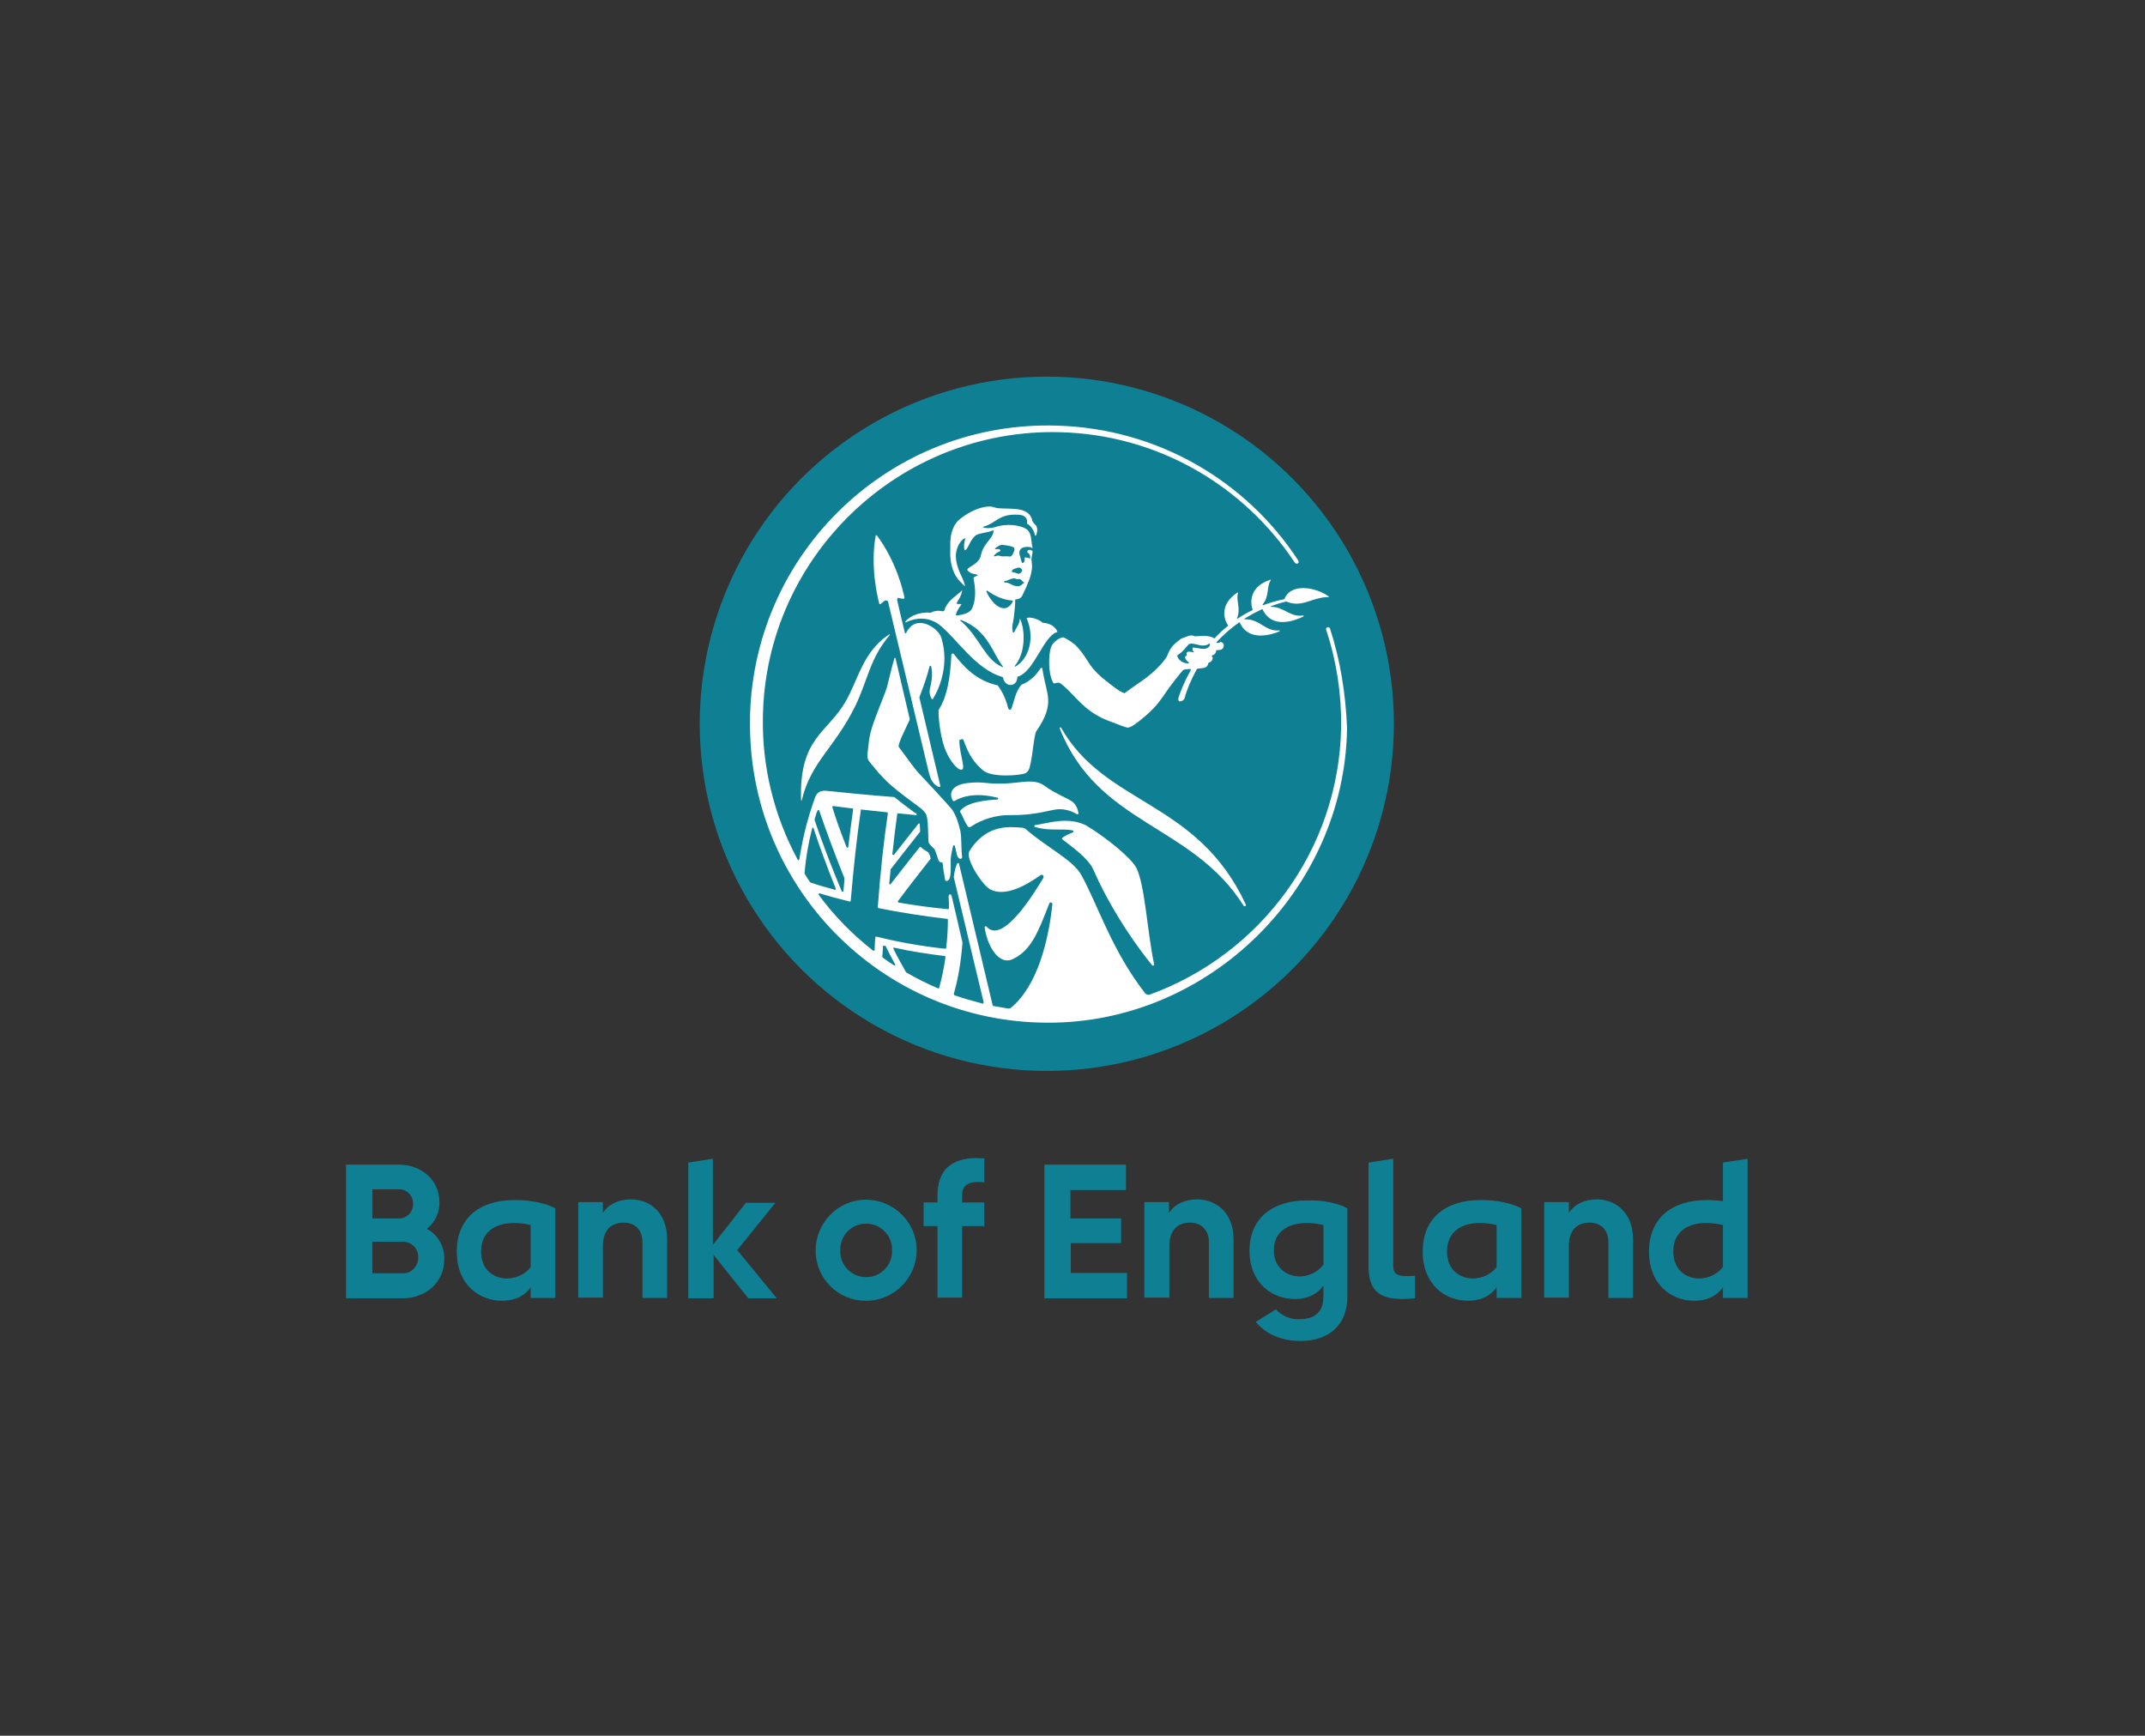 <?xml version="1.0" encoding="utf-8"?>
<!-- Generator: Adobe Illustrator 26.0.3, SVG Export Plug-In . SVG Version: 6.00 Build 0)  -->
<svg version="1.0" id="Layer_1" xmlns="http://www.w3.org/2000/svg" xmlns:xlink="http://www.w3.org/1999/xlink" x="0px" y="0px"
	 viewBox="0 0 618 500" style="enable-background:new 0 0 618 500;" xml:space="preserve">
<rect x="0" y="0" width="618" height="500" fill="#333333" stroke="none"/>
<style type="text/css">
	.st0{fill:#0f8094;}
	.st1{fill:#FFFFFF;}
</style>
<g>
	<circle class="st0" cx="301.6" cy="208.5" r="100"/>
	<path class="st1" d="M277.2,170C277.2,169.9,277.1,169.9,277.2,170c-1.1,1.4-4.2,2.7-5.1,5.8c-0.1,0.2-0.3,0.3-0.5,0.3c0,0,0,0,0,0
		c-0.8-0.2-2.2-0.3-3.4,0.4c-0.1,0-0.1,0.1-0.2,0c-1.9-0.2-5.3,0.3-7.2,2.6c0,0.1,0,0.2,0,0.2c0,0,0.1,0,0.1,0
		c5.1-2.4,8.5-0.2,9.5,0.5c4.9,3.6,10.5,13,18.4,15.2c0,0,0.1,0,0.1,0.1c0,0,0.1,0.1,0.1,0.1c0.2,1.4,1.3,2.3,2.5,2.1
		c1-0.2,1.6-1.1,1.6-2.3c0-0.1,0-0.1,0.1-0.1c0,0,0.1,0,0.1,0c4.7-1.5,7.3-11.6,11.2-12.8c0.1,0,0.2-0.1,0.1-0.2c0,0,0,0,0,0
		c-0.4-1.2-2-2.4-4.1-2.5c-0.1,0-0.2,0-0.2-0.1c-0.8-0.8-3.4-1.7-4.4-1.3c-0.1,0-0.1,0.1-0.1,0.1c2.4,5.6,0.7,11.6-3.2,13.9
		c0,0-0.1,0-0.2,0c0-0.1,0-0.1,0-0.2c3.1-3.7,3-10.3,1.5-13.5c0,0,0,0-0.1,0c0,0,0,0,0,0.1c0,1.2-1,2.4-1.6,3.7
		c-0.1,0.1-0.2,0.2-0.3,0.1c-0.1,0-0.1-0.1-0.1-0.2c-0.4-1.6,0.1-2.6,0.3-4.2c0.2-1.7,0.4-3.4,0.4-5.1c1.1-0.1,1.8-0.4,2.2-1.5
		c0.4-0.9,1-2,1.6-3.6c0.5-1.1,0.8-2.4,1-3.6c0.1-1,0-1.6-0.1-2.6c-0.1-1,0.3-1.6,0.3-2.6c0,0,0-0.1-0.1-0.1
		c-0.2-0.2-0.5-0.3-0.7-0.3c-0.6-0.1-1,0.6-0.5,0.9c0.7,0.4,0.6,1.2,0.6,1.5c0,0.1-0.1,0.1-0.1,0.1c-0.3,0-0.3-0.2-0.5-0.2
		c-0.3-0.1-0.6-0.1-0.9-0.1c-0.1,0-0.1,0-0.1,0.1c0,0.3,0.2,1.1-0.5,1.5c-0.1,0-0.1,0-0.2,0c0,0,0,0,0,0c-0.3-0.6-0.5-1.7-0.7-2.3
		c-0.4-1.2,0.4-2,0.8-2.1c0.6-0.3,1.6-0.3,2.2-0.2c0.2,0,0.4,0.1,0.6,0.3c0,0,0.1,0,0.1,0c-0.5-2.2-0.2-3.9-1.4-5.2
		c-0.7-0.7-3.4-1.8-6.9-1.4c-2.2,0.2-3.3,1.2-5.8,0.7c-0.1,0-0.1-0.1-0.1-0.2c0-0.1,0.1-0.1,0.1-0.1c3.7-1,4.5-3.9,10.3-3.4
		c2.3,0.2,2.3,1.8,2.2,2.4c0,0.1,0,0.2,0.1,0.2c1.1,0.6,2,2.1,2.2,3.3c0,0.1,0.1,0.1,0.2,0.1c0,0,0.1,0,0.1-0.1
		c0.3-0.7,0.5-1.5,0.2-2.4c-0.3-0.8-1-0.9-1.3-1.9c-1.1-4.8-8.2-2.7-11.1-3.8c-1.6-0.6-5.5,0.1-9.7,3.4c-1.8,1.4-3,4.1-2.8,8.2
		c0,1.2-0.4,5,1.7,8.4c0.6,1,1.4,1.7,2.4,2.7c0,0,0,0,0.1,0c0,0,0,0,0-0.1c-0.4-2.4-2.7-4.8-2.6-9c0.2-2.2,1.4-4.1,2.5-4.6
		c0.1,0,0.1,0,0.2,0.1c0,0,0,0.1,0,0.1c-0.3,0.9-0.5,2.2-0.2,3.1c0,0.1,0.1,0.1,0.2,0.1c0,0,0,0,0,0c1-0.7,1.2-2.5,2.7-4
		c1-1,2.9-0.8,5.3-1.7c0.1,0,0.2,0,0.2,0.1c0,0,0,0,0,0.1c-0.5,2.6-2.9,3.3-3.7,7c-0.5,2.5-3.8,3.3-3.9,4.1c0,0,0,0.1,0,0.1
		c1.1,1.5,2.8,1,3,1.5c-0.5,0.4-1.3,0.4-1.2,1c0.9,4.4,0.3,7.1-0.5,8.7c-0.6,1.2-2.6,1.7-4.3,1.9c-0.1,0-0.3-0.1-0.3-0.2
		c0,0,0-0.1,0-0.1c0.2-0.7,0.7-1.7,1.5-2.7c0.3-0.4-0.3-0.3-1-0.3c-0.1,0-0.2-0.1-0.3-0.2c0-0.1,0-0.1,0.1-0.2
		C276,172.9,277.1,171.6,277.2,170z M294.9,167.7c0.2,0.1,0.2,0.2,0.1,0.3c0,0-0.3,0.1-0.4,0.2c-0.4,0.5-1,0.8-2,0.6
		c-1.2-0.2-1.9-1.1-3.2-1c-0.2,0-0.1-0.5,0.4-0.5c0.6,0,1.1-0.6,2.4-0.7c0.5,0,0.7,0.4,1.2,0.2C294.1,166.6,294.5,167.5,294.9,167.7
		L294.9,167.7z M293.7,163.5c0.4,0.1,0.7,0.4,0.8,0.8c0.1,0.3-0.7,1.1-1.1,1s-1-0.4-1.7-0.5c-0.3,0-0.2-0.4,0-0.6
		c0.2-0.2,0.4-0.3,0.7-0.4C292.9,163.7,293.1,163.5,293.7,163.5L293.7,163.5z M286.6,159.8c0.4-0.4,0.6-0.6,1.3-0.9
		c0.6-0.2,0.5-0.9-1-0.7c-0.4,0.1-0.3-0.2,0.3-0.6c1-0.7,1.2-0.8,3.3-0.4c0.6,0.1,1.1,0.2,1.6,0.5c0.1,0.1,0.3,0.5,0.1,1
		c-0.5,1.1-0.7,1.8-1.6,1.6c-1-0.2-1.5,0.2-2.6-0.2c-0.7-0.2-0.9,0.1-1.1,0.1C286.3,160.4,286.2,160.1,286.6,159.8L286.6,159.8z
		 M284.5,170.2c1.7,1.2,4.2,2.6,7.2,2.8c0.4,0.1-0.7,2-2.1,2.2c-2.4,0.3-4.7-3-5.4-4.8c0-0.1,0-0.2,0.1-0.2
		C284.4,170.1,284.5,170.1,284.5,170.2L284.5,170.2z M276.9,178.6c7.8,2.9,9.2,9.9,12,13.3c0.1,0.1,0.1,0.2,0,0.2
		c-0.1,0.1-0.2,0.1-0.2,0c-5-2.1-6.5-8.7-12-13.3c-0.1-0.1-0.1-0.2,0-0.2C276.7,178.6,276.8,178.6,276.9,178.6z"/>
	<path class="st1" d="M358.3,260.9c0.1,0.2,0.3,0.2,0.5,0.1c0.2-0.1,0.2-0.3,0.1-0.5l0,0c-14-30.1-40.5-28.4-53.2-50.9
		c-0.1-0.2-0.5,0-0.4,0.2C316.4,237.8,343.4,237.3,358.3,260.9z"/>
	<path class="st1" d="M230.8,230.5c0,0.1,0.1,0.1,0.1,0.1c0.1,0,0.1,0,0.1-0.1c2.7-11.2,9.5-15,15.5-27.3c3.6-7.5,4.1-13.5,9.8-20.2
		c0.1-0.1,0.1-0.1,0-0.2c0,0-0.1-0.1-0.2,0c-7.6,5-8.9,13.3-12.6,19.5C238.3,211.2,230.2,212.6,230.8,230.5z"/>
	<path class="st1" d="M279.8,238.1c2.9-2,7.2-3.4,11.4-3.3c7.7,0.1,11.7-1.7,14-1.7c1.8,0,3.5,0.5,5,1.4c0.3,0.2,0.6,0,0.5-0.4
		c-0.2-1.1-0.7-2.4-1.8-3.2c-1.4-1-5.1-2.4-7.9-4.5c-2.9-2.2-6.7-0.9-11.3-0.7c-4.9,0.2-5.9-0.4-8.5-0.3c-3.4,0.1-5.2,0.6-6.3,1.6
		c-1.4,1.3-0.8,2.9-0.4,3.6c0.1,0.2,0.4,0.3,0.6,0.1c0,0,0,0,0,0c1.2-0.8,5.3-2.7,12.3-0.9c0.1,0,0.2,0.2,0.2,0.3
		c0,0.1-0.1,0.2-0.2,0.2c-6.9,0.4-9.4,1.7-10.7,3.2c-0.1,0.1-0.1,0.4,0,0.5c0.7,1.1,1.2,2.8,2,3.8
		C278.8,238.3,279.4,238.4,279.8,238.1z"/>
	<path class="st1" d="M309.1,239.8c-1.1,0.4-2.1,0.9-3,1.5c-0.1,0.1-0.2,0.3-0.1,0.4c0,0,0,0,0.1,0.1c2.7,2.1,7.5,5.5,8.9,8.7
		c3.6,8.3,9.6,18.5,16.9,27.5c0.1,0.2,0.4,0.2,0.5,0.1c0.1-0.1,0.2-0.2,0.1-0.4c-2-9.5-2.6-22.6-5.1-27.7
		c-1.5-2.9-8.9-8.9-14.6-12.3c-5.3-2.5-10.6-0.6-14.6,0c-0.1,0-0.2,0.1-0.2,0.3c0,0.1,0.1,0.2,0.2,0.2c4,1.3,7.9,0.4,10.8,1
		c0.2,0,0.3,0.2,0.2,0.3C309.3,239.6,309.3,239.7,309.1,239.8z"/>
	<path class="st1" d="M277.6,213.2c1.6,4.5,3.1,6.5,5.6,8.7c2.5,2.2,11,1.5,12.3,0.8c0.9-0.5,1.2-1.6,1.3-2.3
		c0.7-2.4,1.1-8.8,1.8-9.8c2.2-3.2,3.3-5.7,3.4-8.4c0.1-2.4-0.9-4.7-1.7-9.6c0-0.2-0.2-0.3-0.3-0.2c-0.1,0-0.2,0.1-0.2,0.1
		c-1,1.6-2.8,3.7-5.4,4.7c0,0-0.1,0-0.1,0.1c-1.7,1.7-2.2,5.1-2.9,6.8c-0.1,0.3-0.4,0.4-0.6,0.3c-0.1-0.1-0.3-0.2-0.3-0.3
		c-0.5-2-1.4-4.5-3-6.6c0-0.1-0.1-0.1-0.2-0.1c-6.1-1.4-9.6-5.3-12.5-9c-0.1-0.2-0.4-0.2-0.6,0c-0.1,0.1-0.1,0.2-0.1,0.3
		c-0.3,6.7-1.3,12.1-3.5,15.5c-0.1,0.2-0.2,0.4-0.2,0.6c0,2.9,0.7,8.3,2.1,11.5c1.4,3.3,3.3,5.2,4.2,5.4c1.9,0.5-0.2-4-0.3-8.2
		c0-0.3,0.2-0.5,0.5-0.5C277.3,212.8,277.5,213,277.6,213.2z"/>
	<path class="st1" d="M370.1,172.5c0,0-0.1,0.1-0.1,0.1c-2,0.4-4,1-6,1.7c-0.1,0-0.2,0-0.2-0.1c0,0,0-0.1,0-0.1
		c2-2.4,1.1-5.3,2.3-6.9c0-0.1,0-0.2,0-0.2c0,0-0.1,0-0.1,0c-5.9,1.9-5.9,6.4-5.1,8.6c0,0.1,0,0.1-0.1,0.2c-1.5,0.7-2.9,1.5-4.2,2.4
		c-0.1,0-0.2,0-0.2,0c0,0,0-0.1,0-0.1c1.2-2.8-0.4-5.3,0.3-7.2c0-0.1,0-0.2-0.1-0.2c0,0-0.1,0-0.1,0c-5,3.3-4,7.5-2.7,9.4
		c0,0.1,0,0.2,0,0.2c-1.4,1.1-2.7,2.3-3.9,3.6c-0.1-0.1-0.3-0.1-0.4-0.2c-0.6-0.3-1.2-0.4-1.9-0.5c-1,0-1.8,0-3.3,0.1
		c-0.7-0.2-1-0.4-1.9-0.1c-1.4,0.5-2,0.7-2.4,1c-1.3,1-2.2,1.8-2.6,2.5c-0.6,0.9-1,1.8-1.3,2.6c-0.8,1.2-2.6,3.4-5.8,5.9
		c-0.9,0.7-4.2,2.9-6.3,4.5c-1.6-0.5-3.7-2.3-5.5-3.7c-1.8-1.4-3.1-2.7-4.3-4.3c-1.3-1.9-1.8-3.1-3.9-5.4c-0.9-1-2.4-2-3.9-2.7
		c0,0-0.1,0-0.1,0c-0.9,0-3,1.3-3.5,2.9c-0.6,1.6-1,7.1,0.6,10.1c0.1,0.2,0.4,0.4,0.7,0.2c0.5-0.2,1.1-0.2,1.5,0.1
		c1.4,1.1,1.9,1.6,4.7,4.5c3.6,3.8,6.6,5.4,10.3,6.7c0.9,0.3,3.6,1.5,4.4,1.5c0.9-0.1,2.4-1.1,5.3-3.6c3-2.6,4.4-4.8,5.7-6.7
		c0.6-1,4.6-6.1,4.9-6.3c0.3-0.2,1.1-0.2,2-0.3c0.1,0,0.2,0.1,0.2,0.2c0,0,0,0.1,0,0.1c-1.8,3.2-2.9,6-3.5,7.8
		c-0.6,1.9,1.4,1.3,1.7,0.3c0.6-2.3,1.8-5.2,3.5-8.3c0.1-0.1,0.2-0.2,0.4-0.2c1.3-0.1,1.7-0.2,2-0.3c0.5-0.2,0.8-0.6,0.9-1.1
		c0-0.3,0.1-0.3,0.6-0.5c0.3-0.1,0.7-0.7,0.7-1.1c0-0.2-0.1-0.3-0.2-0.4c-0.1-0.1-0.1-0.2,0-0.3c0,0,0,0,0,0
		c0.2-0.2,0.6-0.3,0.8-0.5c0.2-0.3,0.4-0.6,0.4-1c0-0.1,0.1-0.1,0.1-0.1c0.5-0.1,1.1,0,1.4-0.2c0.6-0.4,0.6-0.5,0.7-1.3
		c0-0.3-0.3-0.6-0.5-0.7c-0.1-0.1-0.2-0.1-0.4-0.2c0,0-0.1,0-0.1,0l-0.1,0.1c-0.1,0.1-0.2,0.2-0.4,0.2c-0.2,0-0.4,0-0.5,0
		c-0.1,0-0.1-0.1-0.1-0.1c0,0,0-0.1,0-0.1c1.9-2.1,4.1-4,6.5-5.7c0.1,0,0.2,0,0.2,0c0,0,0,0,0,0c2.4,5.6,9,3.6,11.4,2.6
		c0.1,0,0.1-0.1,0.1-0.2c0-0.1-0.1-0.1-0.1-0.1c-4.1,0.4-5.5-3.3-9.9-3.2c-0.1,0-0.2-0.1-0.2-0.1c0-0.1,0-0.1,0.1-0.1
		c1.6-1,3.3-1.9,5-2.7c0.1,0,0.2,0,0.2,0.1c2.7,5.7,9.3,3.2,11.7,2c0.1,0,0.1-0.1,0.1-0.2c0-0.1-0.1-0.1-0.1-0.1
		c-3.8,0.6-5.5-2.5-9.3-2.5c-0.1,0-0.1-0.1-0.1-0.1c0-0.1,0-0.1,0.1-0.1c1.4-0.5,2.9-1,4.3-1.3c0.1,0,0.2,0,0.2,0
		c4.4,1.9,7.4-1.3,12-1.3c0.1,0,0.2-0.1,0.2-0.1c0,0,0-0.1-0.1-0.1C378.9,169,371.8,168,370.1,172.5z M346.5,186.9
		c-0.5,0-1.9-0.3-2.8-0.4c-0.2,0.4-0.2,0.9,0.2,1.2c0.1,0,0.1,0.1,0,0.2c0,0.1-0.1,0.1-0.2,0c-0.9-0.2-1.3-0.3-1.7,0
		c-0.2,0.2-0.2,0.5-0.1,0.7c0.1,0.1,0,0.3-0.1,0.3c0,0,0,0,0,0c-0.1,0-0.2,0.1-0.2,0.1c-0.2,0.2-0.2,0.4-0.1,0.6
		c0.1,0.3,0.3,0.6,0.5,0.8c0.1,0.1,0.3,0.3,0.5,0.4c0.1,0.1,0.1,0.2,0,0.2c0,0-0.1,0.1-0.1,0.1c-1.4,0-2.8-0.7-3.2-2.1
		c0-0.1,0-0.3,0.1-0.3c1.7-1,2.7-2.7,3.2-3.1c0.5-0.4,1.6-0.1,2.5,0.1c0.8,0.2,2.2,0.6,3.4-0.3c0.1,0,0.1,0,0.2,0c0,0,0,0,0,0.1
		C348.7,186.6,347.3,187,346.5,186.9z"/>
	<path class="st1" d="M274.6,243.7c0-0.2,0.2-0.2,0.3-0.2c0.1,0,0.2,0.1,0.2,0.2c0.3,1.1,0.6,2.7,0.8,3.1c0.2,0.3,0.5,0.6,0.8,0.6
		c0.2,0,0.4-0.1,0.5-0.4c0,0,0-0.1,0-0.1c-0.1-0.8-0.2-2.2-0.2-3.1c0-0.7-0.1-3.6-0.3-4.4c-0.6-2.3-1.1-4.3-2.4-6.2
		c-0.5-0.7-8.8-9.7-9.7-10.6s-3.7-4.8-5.7-7.5c0,0,0-0.1,0-0.1c0,0,0-0.1,0-0.1c0.2-1.5,1.7-4.3,3.2-7.6c0-0.1,0-0.2,0-0.2
		c-1.7-7.3-3.1-13.3-4.1-17.5c0-0.1-0.1-0.1-0.2-0.1c0,0-0.1,0-0.1,0.1c-0.9,3-1.8,7.1-2.2,8.5c-0.7,2.3-3.9,9.6-4.7,13
		c-0.3,1.2-0.5,2.5-0.6,3.8c-0.1,1.3-0.7,3.3,0.2,4.4c0.3,0.4,0.6,0.8,0.9,1.1c1.3,1.7,2.8,3.3,4.3,4.8c3.4,3.2,9.1,7.1,10,7.9
		c1.4,1.4,1.4,1.5,1.7,4c0.1,1,0.1,5.3,0.3,5.7c0.3,0.6,0.7,0.8,1.6,1.8c0,0,0.1,0.1,0.1,0.1c0.6,1.6,0.8,2.1,1,2.9
		c0.2,0.6,0.5,0.8,0.9,0.8c0.2,0,0.3,0.1,0.4,0.3c0,0.4,0.1,0.6,0.1,1c0.2,1.7,0.6,3.5,0.6,3.8c0,0.3,1.2,0.8,1.5-1.3
		c0.2-1.6,0.1-2.7,0.1-3.9C273.8,247.3,274.2,245.3,274.6,243.7z"/>
	<path class="st1" d="M259,172.3l1.2,0.2c0.2,0,0.3-0.1,0.4-0.2c0,0,0-0.1,0-0.1c-0.4-2-2.3-10.3-7.9-17.9c-0.1-0.1-0.2-0.1-0.3-0.1
		c0,0-0.1,0.1-0.1,0.1c-1.6,8.9,0.5,17.5,1,19.5c0,0.2,0.2,0.3,0.4,0.2c0,0,0.1,0,0.1-0.1l1-0.8c0.3-0.2,0.8-0.2,1,0.1
		c0.1,0.1,0.1,0.2,0.1,0.3c1.2,4.9,6.2,26.1,11.7,49c0.6,2.5,1.5,3.6,2.9,4.2c0.2,0.1,0.3,0,0.4-0.2c0-0.1,0-0.1,0-0.2l-6-25.3
		c0-0.1,0-0.1,0-0.2c1.2-3.1,2.3-6.2,2.9-8.8c0-0.1,0.1-0.2,0.3-0.2c0.1,0,0.1,0.1,0.2,0.2c0.2,1,0.5,3-0.3,6
		c-0.4,1.6,0,2.5,0.4,3.3c0,0.1,0.2,0.1,0.3,0.1c0,0,0.1,0,0.1-0.1c2.1-3.4,4.7-10.2,2.4-17.6c-0.8-2.6-5.7-5.8-8.6-3.4v0
		c-0.6,0.6-1.2,1.2-1.5,2c-0.1,0.1-0.2,0.2-0.3,0.1c-0.1,0-0.1-0.1-0.1-0.1c-1-4.2-1.8-7.5-2.2-9.3c-0.1-0.4,0.1-0.8,0.5-0.9
		C258.8,172.3,258.9,172.3,259,172.3z"/>
	<path class="st1" d="M383.2,181.1c0,0-0.2-0.6-0.8-0.4c-0.5,0.2-0.3,0.8-0.3,0.8c3,9,4.4,18.4,4.3,27.9
		c-0.6,35.6-23.5,65.6-55.1,77.1c-0.5,0.2-1.1,0-1.4-0.4c-9.7-12.5-13.6-25.5-18.4-34.1c-2.4-4.3-9.8-7.8-15.9-13.1
		c-0.3-0.3-0.7-0.5-1.6-0.5c-2.4-0.1-9.7-1.4-14.7,6.8c-1.3,2.1,3.8,9.9,6,11c4.5,2.4,11-1.6,14.5-4.1c0.3-0.2,0.7-0.1,0.8,0.2
		c0.1,0.2,0.1,0.4,0,0.6c-2.3,3.8-11.7,19.5-16.4,14c-0.1-0.1-0.3-0.1-0.4,0c-0.1,0.1-0.1,0.2-0.1,0.3c0.7,5.1,4,11.2,8.3,9
		c5.1-2.6,7-7.4,10.3-15.9c0.1-0.3,0.4-0.4,0.6-0.3c0.2,0.1,0.3,0.3,0.3,0.5c-1.1,10.5-4.3,23.4-11.8,29.7c-0.3,0.3-0.7,0.4-1.1,0.3
		c-1.4-0.2-2.7-0.5-4.1-0.7c-0.1,0-0.2-0.1-0.2-0.2c-0.5-2.1-4.7-19.8-9.7-40.8c0-0.1-0.2-0.2-0.3-0.2c-0.1,0-0.1,0.1-0.2,0.1
		c-0.4,0.8-0.8,2.2-1,3.9v0.1c4.3,18,7.8,32.8,8.6,36c0,0.2-0.1,0.3-0.2,0.4c0,0-0.1,0-0.1,0c-2.7-0.7-5.5-1.5-8.1-2.4
		c-0.1-0.1-0.2-0.2-0.2-0.4c1.3-4.5,2.1-9.5,2.5-14.7v-0.1c-1-4.3-2-8.7-3.1-13.3l0,0c-0.1-0.4-0.3-0.6-0.5-0.6s-0.4,0.3-0.4,0.7
		l0,0c0.1,1.1,0.1,2.3,0.1,3.4c0,0.1-0.1,0.2-0.2,0.2c0,0,0,0,0,0c-4.6-0.4-9.6-1.1-14.3-1.9c-0.1,0-0.2-0.1-0.2-0.3
		c0,0,0-0.1,0-0.1c3.1-4.2,6.3-8.2,9.4-12.2c0-0.1,0.1-0.1,0-0.2c-0.1-0.6-0.3-1.1-0.6-1.6l-0.1-0.1c-0.9-0.6-1.7-1-2.1-1.5
		c-0.1-0.1-0.2-0.1-0.3,0c0,0,0,0,0,0c-2.6,3.3-5.5,6.9-8.4,10.7c-0.1,0.1-0.2,0.1-0.3,0c-0.1-0.1-0.1-0.1-0.1-0.2
		c0.1-1.3,0.3-2.7,0.4-4.1c0,0,0-0.1,0.1-0.1c2.8-3.6,5.6-7.2,8.3-10.6c0,0,0.1-0.1,0.1-0.2c0-0.7-0.1-1.4-0.1-2.1
		c0-0.1-0.1-0.2-0.2-0.2c-0.1,0-0.1,0-0.2,0.1c-2.2,2.8-4.6,5.8-7,8.9c-0.1,0.1-0.2,0.1-0.4,0c-0.1-0.1-0.1-0.1-0.1-0.2
		c0.4-3.9,0.9-7.8,1.4-11.5c0-0.1,0.1-0.2,0.3-0.2c1.7,0.2,3.4,0.3,5.1,0.5c0.1,0,0.2,0,0.2-0.2c0-0.1,0-0.2-0.1-0.2
		c-0.2-0.2-0.4-0.3-0.6-0.4c-1.5-1.1-3.4-2.5-5.6-4.3c0,0-0.1-0.1-0.2-0.1c-7.9-0.6-15.8-1.4-19.5-1.8c-1.4-0.1-2.7,0.2-3.3,2
		c-2.4,6.6-3.7,12.6-4.5,17.7c0,0.2-0.2,0.3-0.3,0.3c-0.1,0-0.2-0.1-0.2-0.2c-6.8-12.6-10.3-26.8-10-41.2
		c0.8-46.2,39.4-83.1,85.6-81.9c28.3,0.7,53,15.5,67.6,37.5c0,0,0.4,0.6,0.9,0.3c0.5-0.3,0.1-0.9,0.1-0.9
		c-14.9-22.8-40.4-38-69.6-38.8c-47.4-1.4-86.9,35.9-88.3,83.3c0,0.4,0,0.7,0,1.1c-0.9,48,37.6,87.5,85.7,87.6
		c46.5,0.2,85.7-38.4,86.3-84.9C387.7,199.9,386.2,190.3,383.2,181.1z M254.2,275.6c0.1-0.8,0.1-1.8,0.2-3c0-0.1,0.1-0.2,0.3-0.2
		c0,0,0,0,0,0l0.3,0.1c0.1,0,0.1,0.1,0.2,0.1c0.8,1.7,1.7,3.4,2.7,5.2c0.1,0.1,0,0.3-0.1,0.3c-0.1,0-0.2,0-0.2,0
		c-1.1-0.7-2.1-1.4-3.2-2.2C254.3,275.8,254.2,275.7,254.2,275.6z M261,280c-1.1-2-2.4-4.2-3.6-6.7c-0.1-0.1,0-0.3,0.1-0.3
		c0.1,0,0.1,0,0.2,0c4.8,1.1,9.6,1.8,14.5,2.4c0.1,0,0.2,0.1,0.2,0.3c0,0,0,0,0,0c-0.4,3-1,5.9-1.8,8.8c0,0.2-0.2,0.3-0.4,0.2
		c0,0,0,0,0,0c-3-1.3-6-2.8-8.8-4.4c-0.1,0-0.1-0.1-0.2-0.1C261.1,280.1,261,280.1,261,280z M248.2,233.2c2.3,0.3,4.9,0.5,7.4,0.8
		c0.1,0,0.2,0.1,0.2,0.3c0,0,0,0,0,0c-1.2,8.1-2.2,17.4-2.9,27c0,0.1,0.1,0.2,0.2,0.3c6,1.2,12.8,2.3,19.8,3.1
		c0.1,0,0.2,0.1,0.2,0.3c0,2.9-0.2,5.6-0.5,8.1c0,0.1-0.1,0.2-0.3,0.2c-6.6-0.7-13.5-1.9-19.8-3.5c-0.1,0-0.3,0-0.3,0.2c0,0,0,0,0,0
		c-0.1,1.2-0.2,2.4-0.2,3.6c0,0.2-0.2,0.3-0.3,0.3c-0.1,0-0.1,0-0.2-0.1c-5.9-4.6-11.2-10-15.6-16c-0.1-0.1-0.1-0.3,0.1-0.4
		c0.1-0.1,0.2-0.1,0.3,0c2.3,0.7,5.2,1.5,8.5,2.3c0.1,0,0.3,0,0.3-0.2c0,0,0,0,0,0c0.8-9.3,1.7-17.9,2.9-26
		C247.9,233.2,248.1,233.1,248.2,233.2L248.2,233.2z M240.1,232.2c1.5,0.2,3.4,0.4,5.5,0.7c0.1,0,0.2,0.1,0.2,0.3c0,0,0,0,0,0
		c-0.5,3.6-1,7.2-1.4,10.8c0,0.1-0.1,0.2-0.3,0.2c-0.1,0-0.2-0.1-0.2-0.2c-1.6-4-3-7.9-4.1-11.5
		C239.8,232.3,239.9,232.2,240.1,232.2C240,232.2,240.1,232.2,240.1,232.2L240.1,232.2z M234.7,236c0.1-0.4,0.3-0.9,0.4-1.3
		c0.1-0.5,0.3-0.9,0.5-1.3c0.1-0.1,0.2-0.1,0.3-0.1c0,0,0.1,0.1,0.1,0.1c1.8,5.4,4.8,13.4,7.3,19.6c0,0.1,0,0.1,0,0.2
		c0,0.1,0,0.1,0,0.2c-0.1,0.9-0.2,2.4-0.3,3.3c0,0.1-0.1,0.2-0.2,0.2c0,0,0,0,0,0l-0.2-0.1c-0.1,0-0.1-0.1-0.1-0.1
		c-2.4-5.6-5.7-14.1-7.8-20.5C234.7,236.1,234.7,236,234.7,236L234.7,236z M234,238.6c0-0.1,0.1-0.2,0.2-0.2c0.1,0,0.2,0.1,0.2,0.2
		c1.5,4.7,3.8,10.9,6.4,17.4c0.1,0.1,0,0.3-0.1,0.3c0,0-0.1,0-0.2,0c-3-0.8-5.4-1.5-7-2.1c-0.1,0-0.2-0.1-0.2-0.2
		c-0.5-0.7-1-1.5-1.4-2.2c-0.1-0.1-0.1-0.3-0.1-0.4C232.2,247,232.9,242.8,234,238.6L234,238.6z"/>
</g>
<g>
	<path class="st0" d="M128,362.8c0,6.6-5.3,11.2-12,11.2H99.7v-38.5h15.2c6.5,0,11.7,4.4,11.7,10.8c0.1,3-1.3,5.8-3.6,7.7
		C126.2,355.7,128.1,359.1,128,362.8z M107.3,342.5v8.5h7.6c2.3,0,4.1-1.8,4.1-4c0-0.1,0-0.1,0-0.2c0.1-2.2-1.6-4.1-3.8-4.2
		c-0.1,0-0.2,0-0.4,0H107.3z M116,366.8c2.4,0.1,4.4-1.9,4.5-4.3c0-0.1,0-0.2,0-0.3c0.1-2.4-1.8-4.4-4.2-4.5c-0.1,0-0.2,0-0.3,0
		h-8.7v9.1H116z"/>
	<path class="st0" d="M160,348.1v25.8h-7.1v-3.1c-1.5,2.2-4.1,3.9-8.3,3.9c-6.4,0-13-4.5-13-14.2c0-9.4,6.4-14.8,16.6-14.8
		C153,345.6,157.8,346.8,160,348.1z M152.9,365v-12.1c-1.6-0.4-3.2-0.6-4.8-0.6c-5.8,0-9.5,2.9-9.5,8.2s3.6,7.8,7.6,7.8
		C148.9,368.2,151.4,367,152.9,365z"/>
	<path class="st0" d="M192.2,357v16.9h-7.1v-16c0-3.7-2.2-5.7-5.4-5.7c-3.5,0-6,2-6,6.8v14.8h-7.1v-27.5h7.1v3.1
		c1.6-2.5,4.5-3.9,8.2-3.9C187.7,345.6,192.2,349.7,192.2,357z"/>
	<path class="st0" d="M198.3,373.9v-39l7.1-1.1v24.8l9.5-12.1h8.5l-11,13.6l11.4,13.9h-8.2l-10-12.5v12.5H198.3z"/>
	<path class="st0" d="M235,360.2c0-8,6.5-14.6,14.5-14.6c8,0,14.6,6.5,14.6,14.5c0,8-6.5,14.6-14.5,14.6c0,0,0,0-0.1,0
		c-7.9,0.1-14.4-6.3-14.5-14.2C235,360.4,235,360.3,235,360.2z M257,360.2c0.2-4.1-3.1-7.6-7.2-7.7c-4.1-0.2-7.6,3.1-7.7,7.2
		c0,0.2,0,0.4,0,0.5c-0.2,4.1,3.1,7.6,7.2,7.7c4.1,0.2,7.6-3.1,7.7-7.2C257,360.5,257,360.3,257,360.2z"/>
	<path class="st0" d="M270.1,373.9v-20.7h-4v-6.8h4v-2.1c0-6.8,3.6-10.7,11.3-10.7c0.7,0,1.4,0.1,2.2,0.1v6.9
		c-0.7-0.1-1.3-0.1-1.8-0.1c-2.9,0-4.6,1-4.6,3.8v2.1h6.4v6.8h-6.4v20.6H270.1z"/>
	<path class="st0" d="M324.7,366.7v7.3h-23.8v-38.5h23.5v7.3h-16v8.2H323v7.1h-14.5v8.6H324.7z"/>
	<path class="st0" d="M355.4,357v16.9h-7.1v-16c0-3.7-2.3-5.7-5.4-5.7c-3.5,0-6,2-6,6.8v14.8h-7.2v-27.5h7.1v3.1
		c1.6-2.5,4.5-3.9,8.2-3.9C350.8,345.6,355.4,349.7,355.4,357z"/>
	<path class="st0" d="M388.2,348.1v25.3c0,8.2-5.2,12.9-13.6,12.9c-5.2,0-10-2-12.8-5.5l5.8-3.6c1.8,1.9,4.3,3,6.9,2.8
		c4.2,0,6.8-2,6.8-6.5v-3.2c-1.5,2.2-4.1,3.9-8.3,3.9c-6.4,0-13-4.5-13-13.9c0-9.2,6.4-14.5,16.6-14.5
		C381.3,345.6,386,346.8,388.2,348.1z M381.3,364.3v-11.4c-1.6-0.4-3.2-0.6-4.8-0.6c-5.8,0-9.5,2.8-9.5,7.9c0,4.9,3.6,7.5,7.6,7.5
		C377.3,367.6,379.7,366.4,381.3,364.3L381.3,364.3z"/>
	<path class="st0" d="M394.3,364.7v-29.8l7.1-1.1v30.9c0,2.4,1.4,2.9,4,2.9c0.8,0,1.5,0,2.3-0.1v6.5c-1.2,0.1-2.5,0.2-3.7,0.2
		C396.8,374.2,394.3,371.2,394.3,364.7z"/>
	<path class="st0" d="M438.3,348.1v25.8h-7.1v-3.1c-1.5,2.2-4.1,3.9-8.3,3.9c-6.4,0-13-4.5-13-14.2c0-9.4,6.4-14.8,16.6-14.8
		C431.3,345.6,436.1,346.8,438.3,348.1z M431.2,365v-12.1c-1.6-0.4-3.2-0.6-4.8-0.6c-5.8,0-9.5,2.9-9.5,8.2s3.6,7.8,7.6,7.8
		C427.2,368.2,429.7,367,431.2,365L431.2,365z"/>
	<path class="st0" d="M470.5,357v16.9h-7.1v-16c0-3.7-2.2-5.7-5.4-5.7c-3.5,0-6,2-6,6.8v14.8h-7.1v-27.5h7.1v3.1
		c1.6-2.5,4.5-3.9,8.2-3.9C465.9,345.6,470.5,349.7,470.5,357z"/>
	<path class="st0" d="M496.4,334.9l7.1-1.1v40.1h-7.1v-3.1c-1.5,2.2-4.1,3.9-8.3,3.9c-6.4,0-13-4.5-13-14.2
		c0-9.4,6.4-14.8,16.6-14.8c1.6,0,3.2,0.1,4.7,0.3L496.4,334.9z M496.4,365v-12.1c-1.6-0.4-3.2-0.6-4.8-0.6c-5.8,0-9.5,2.9-9.5,8.2
		s3.6,7.8,7.6,7.8C492.4,368.2,494.8,367,496.4,365z"/>
</g>
</svg>
